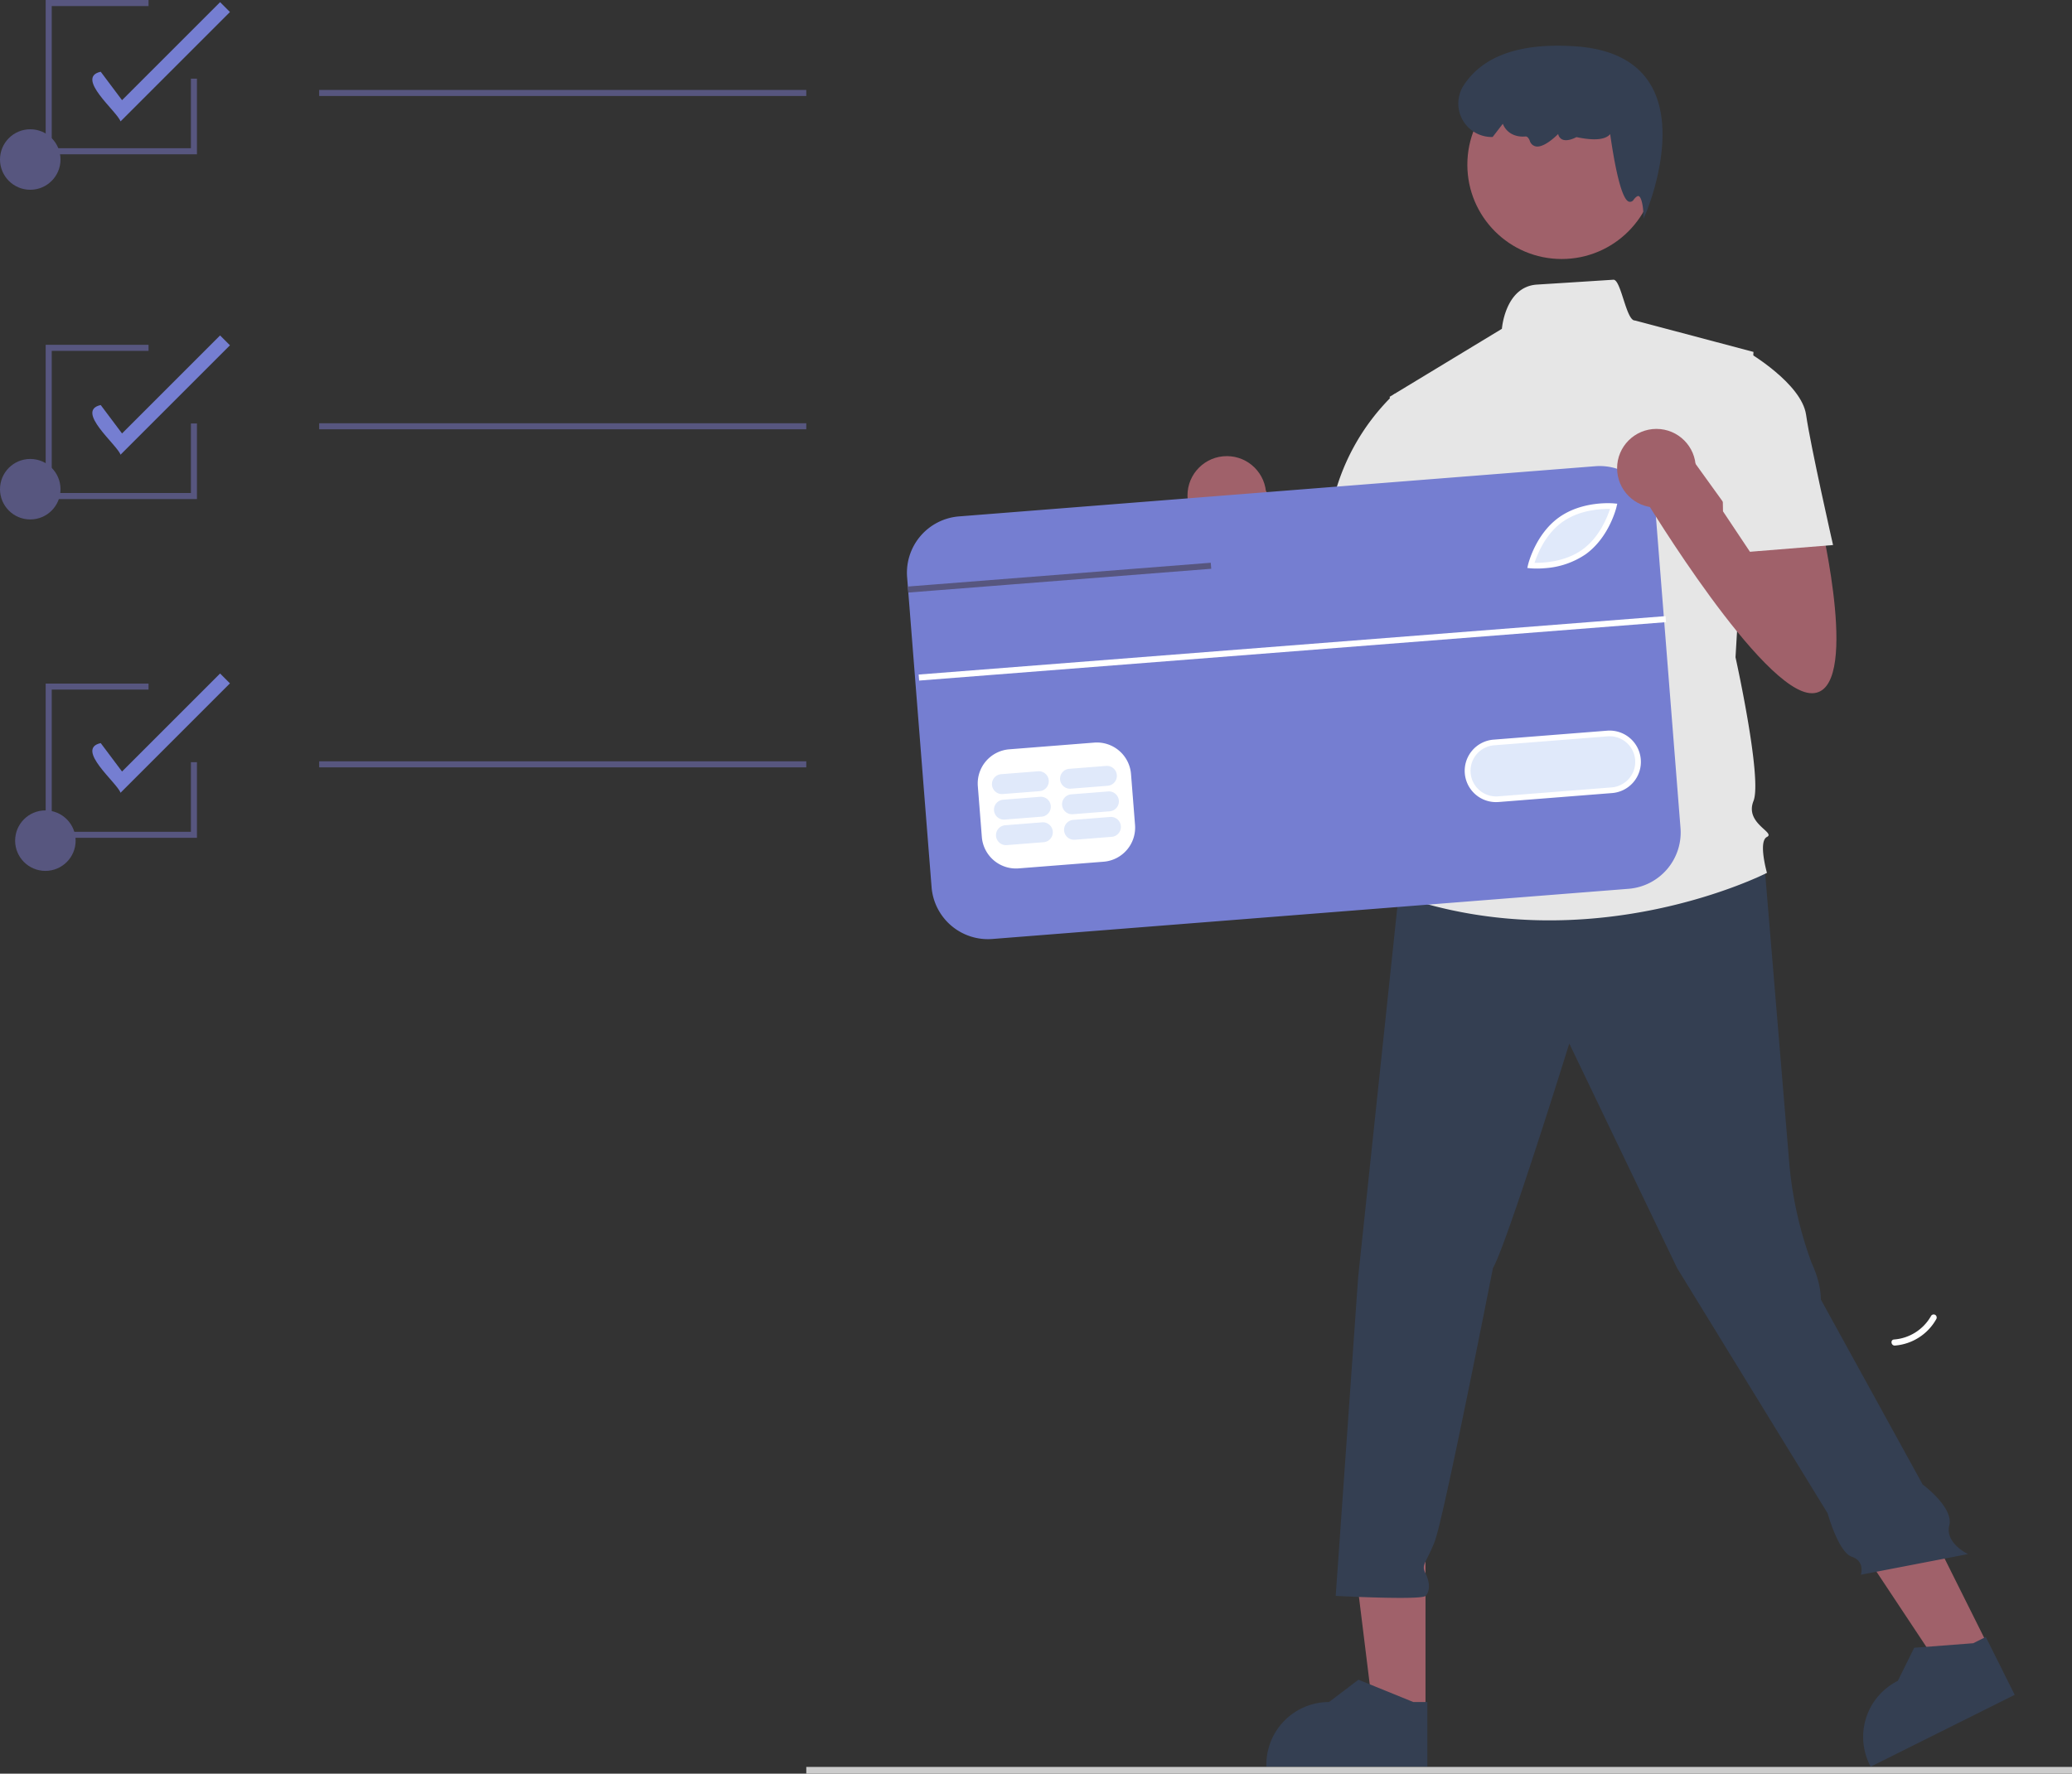 <svg xmlns="http://www.w3.org/2000/svg" width="729.927" height="624.996" viewBox="0 0 729.927 624.996">
  <rect x="0" y="0" width="729.927" height="624.996" fill="#333333" stroke="none"/>
  <g id="mk-pricing-and-limits-reverse" transform="translate(284.038)">
    <path id="Path_375" data-name="Path 375" d="M358.016,591.82a16.385,16.385,0,0,1-13.095,8.381c-1.388.1-1.049,2.233.33,2.134a18.36,18.36,0,0,0,14.507-9.239,1.116,1.116,0,0,0-.234-1.509,1.085,1.085,0,0,0-1.509.234Z" transform="translate(38.271 -128.198)" fill="#fff"/>
    <g id="Group_4" data-name="Group 4" transform="translate(-802.415)">
      <path id="Path_378" data-name="Path 378" d="M826.135,421.491c-1.192-3.52-16.142-15.486-6.981-17.5l7.513,10.017,34.539-34.539,3.474,3.474Z" transform="translate(-265.296 -142.144)" fill="#757ed1"/>
      <ellipse id="Ellipse_34" data-name="Ellipse 34" cx="10.658" cy="10.658" rx="10.658" ry="10.658" transform="translate(523.706 285.564)" fill="#57567f"/>
      <rect id="Rectangle_30" data-name="Rectangle 30" width="171.595" height="2.132" transform="translate(630.819 268.264)" fill="#57567f"/>
      <path id="Path_379" data-name="Path 379" d="M706.25,280.356H652.96V226H689.2v2.132H655.092v50.093h49.027V253.711h2.132Z" transform="translate(-118.492 14.873)" fill="#57567f"/>
    </g>
    <g id="Group_5" data-name="Group 5" transform="translate(-802.415)">
      <path id="Path_377" data-name="Path 377" d="M826.135,309.723c-1.192-3.52-16.142-15.486-6.981-17.5l7.513,10.017L861.206,267.7l3.474,3.474Z" transform="translate(-265.296 -149.499)" fill="#757ed1"/>
      <ellipse id="Ellipse_32" data-name="Ellipse 32" cx="10.658" cy="10.658" rx="10.658" ry="10.658" transform="translate(518.377 161.724)" fill="#57567f"/>
      <rect id="Rectangle_29" data-name="Rectangle 29" width="171.595" height="2.132" transform="translate(630.819 149.141)" fill="#57567f"/>
      <path id="Path_380" data-name="Path 380" d="M706.25,168.356H652.96V114H689.2v2.132H655.092v50.093h49.027V141.711h2.132Z" transform="translate(-118.492 7.502)" fill="#57567f"/>
    </g>
    <g id="Group_6" data-name="Group 6" transform="translate(-802.415)">
      <path id="Path_376" data-name="Path 376" d="M826.135,199.529c-1.192-3.52-16.142-15.486-6.981-17.5l7.513,10.017,34.539-34.539,3.474,3.474Z" transform="translate(-265.296 -156.75)" fill="#757ed1"/>
      <ellipse id="Ellipse_33" data-name="Ellipse 33" cx="10.658" cy="10.658" rx="10.658" ry="10.658" transform="translate(518.377 45.551)" fill="#57567f"/>
      <rect id="Rectangle_28" data-name="Rectangle 28" width="171.595" height="2.132" transform="translate(630.819 31.695)" fill="#57567f"/>
      <path id="Path_381" data-name="Path 381" d="M706.25,54.356H652.96V0H689.2V2.132H655.092V52.225h49.027V27.711h2.132Z" transform="translate(-118.492)" fill="#57567f"/>
    </g>
    <ellipse id="Ellipse_35" data-name="Ellipse 35" cx="13.856" cy="13.856" rx="13.856" ry="13.856" transform="translate(134.292 160.725)" fill="#a0616a"/>
    <path id="Path_383" data-name="Path 383" d="M392.387,570.44H373.946L365.171,499.3h27.221Z" transform="translate(-174.243 32.858)" fill="#a0616a"/>
    <path id="Path_384" data-name="Path 384" d="M569.1,742.79l-56.715,0v-.717A22.076,22.076,0,0,1,534.457,720h0l10.36-7.859L564.148,720H569.1Z" transform="translate(-350.304 -120.252)" fill="#343f52"/>
    <path id="Path_385" data-name="Path 385" d="M235.158,548.389l-16.5,8.234-39.618-59.733,24.356-12.155Z" transform="translate(181.373 31.899)" fill="#a0616a"/>
    <path id="Path_386" data-name="Path 386" d="M371.645,718.4,320.9,743.72l-.32-.642a22.076,22.076,0,0,1,9.894-29.609h0l5.76-11.658,20.8-1.6,4.43-2.211Z" transform="translate(54.06 -121.182)" fill="#343f52"/>
    <rect id="Rectangle_31" data-name="Rectangle 31" width="445.889" height="2.388" transform="translate(0 622.608)" fill="#ccc"/>
    <path id="Path_387" data-name="Path 387" d="M484.547,441.511s7.37,88.62,8.953,107.61a135.047,135.047,0,0,0,7.912,34.815s3.165,6.33,3.165,12.66l35.869,65.189s10.961,8.057,9.379,14.387,6.609,10.127,6.609,10.127l-37.774,7.28s1.583-4.747-3.165-6.33-8.526-15.308-8.526-15.308l-53.031-86.422-37.98-79.124s-22.155,71.211-26.9,79.124c0,0-17.407,88.619-20.572,96.531s-4.747,7.912-3.165,11.077,1.583,6.33,0,7.912-31.65,0-31.65,0l7.912-112.356,14.242-134.51,72.794-22.155Z" transform="translate(-147.163 -138.686)" fill="#343f52"/>
    <circle id="Ellipse_36" data-name="Ellipse 36" cx="33.232" cy="33.232" r="33.232" transform="translate(232.882 24.803)" fill="#a0616a"/>
    <path id="Path_389" data-name="Path 389" d="M499.907,232.822l.929-2.158c.12-.279,11.872-28.062,1.455-45.2-4.822-7.934-13.591-12.413-26.061-13.312-19.512-1.411-32.866,3.218-39.7,13.747a11.8,11.8,0,0,0,9.949,18.184h.262l3.585-4.655.209.453c1.3,2.808,4.279,4.345,7.77,4.009.594-.043,1.12.47,1.543,1.567a2.788,2.788,0,0,0,2.086,1.933c2.58.5,6.257-2.747,7.9-4.367a2.641,2.641,0,0,0,1.231,1.813c1.735,1,4.434-.307,5.209-.723,6.173,1.311,10.168.961,11.88-1.041,1.161,8.211,3.651,22.989,6.638,23.808a1.493,1.493,0,0,0,1.63-.712c.719-.934,1.362-1.4,1.763-1.268.972.309,1.545,3.509,1.627,5.574Z" transform="translate(-204.956 -155.803)" fill="#343f52"/>
    <g id="Group_7" data-name="Group 7" transform="translate(35.458 98.567)">
      <path id="Path_382" data-name="Path 382" d="M580.893,340.132s14.242,60.134-3.165,60.134-58.552-68.047-58.552-68.047l14.242-17.407L558.982,350.3l1.339-18.084Z" transform="translate(-410.281 -244.965)" fill="#a0616a"/>
      <path id="Path_388" data-name="Path 388" d="M399.6,290.543l39.561-23.969s1.1-14.884,12.368-15.584c5.659-.352,14.151-.889,26.9-1.711,2.693-.174,4.511,14.561,7.6,14.361l41.759,11.077-6.33,107.608s9.495,42.727,6.33,50.639,7.912,11.077,4.747,12.66,0,12.66,0,12.66-61.717,31.65-129.763,7.912l6.33-20.572a16.606,16.606,0,0,1,3.165-15.825s-6.33-9.495,1.582-17.407c0,0-3.165-14.242,4.747-20.572l1.582-22.155-4.747-11.077Z" transform="translate(-229.564 -249.278)" fill="#e6e6e6"/>
      <path id="Path_390" data-name="Path 390" d="M539.475,289.638l-15.786-2.565A77.073,77.073,0,0,0,501.5,327.618c-4.747,25.32-6.33,30.067-6.33,30.067l37.979,9.495,20.572-39.562Z" transform="translate(-352.03 -246.791)" fill="#e6e6e6"/>
      <rect id="Rectangle_32" data-name="Rectangle 32" width="124.054" height="249.73" transform="matrix(-0.079, -0.997, 0.997, -0.079, 14.932, 220.665)" fill="#fff"/>
      <path id="Path_391" data-name="Path 391" d="M461.812,329.655c6.093-4.351,13.828-4.665,16.783-4.6-.9,2.814-3.7,10.031-9.8,14.384s-13.833,4.667-16.783,4.606C452.917,341.228,455.719,334.008,461.812,329.655Z" transform="translate(-230.916 -244.292)" fill="#e0e9fa"/>
      <path id="Path_392" data-name="Path 392" d="M451.988,403.4l39.975-3.153a9.022,9.022,0,0,1,1.419,17.989h0l-39.975,3.153a9.022,9.022,0,0,1-1.419-17.989Z" transform="translate(-245.128 -239.345)" fill="#e0e9fa"/>
      <path id="Path_393" data-name="Path 393" d="M447.006,328.623l224.129-17.682a19.912,19.912,0,0,1,21.414,18.288l8.62,109.193a19.924,19.924,0,0,1-18.291,21.424L458.749,477.528a19.912,19.912,0,0,1-21.414-18.288l-8.191-103.783-.165-2.12-.261-3.3a19.912,19.912,0,0,1,18.289-21.414Zm6.618,95,1.42,17.989a12.06,12.06,0,0,0,12.941,11.043L497.97,450.3a12.06,12.06,0,0,0,11.043-12.94l-1.42-17.989a12.064,12.064,0,0,0-12.94-11.042l-29.975,2.365a12.074,12.074,0,0,0-11.053,12.938Zm233.554-9.38a11.027,11.027,0,0,0-11.846-10.116l-39.974,3.155a11.023,11.023,0,1,0,1.715,21.979l.021.005,39.974-3.155a11.014,11.014,0,0,0,10.11-11.869Zm-8.558-88.975.273-1.118-1.15-.105c-.45-.048-11.083-1-19.36,4.91s-10.815,16.287-10.926,16.72L647.2,346.8l1.147.116a30.3,30.3,0,0,0,4.891-.032,28.923,28.923,0,0,0,14.472-4.888c8.278-5.913,10.815-16.286,10.916-16.723Z" transform="translate(-428.655 -245.224)" fill="#757ed1"/>
      <path id="Path_394" data-name="Path 394" d="M616.914,427.923l12.992-1.025a3.509,3.509,0,1,1,.552,7l-12.992,1.025a3.509,3.509,0,1,1-.552-7Z" transform="translate(-558.317 -237.59)" fill="#e0e9fa"/>
      <path id="Path_395" data-name="Path 395" d="M639.419,429.7l12.992-1.025a3.509,3.509,0,0,1,.552,7l-12.992,1.025a3.509,3.509,0,0,1-.552-7Z" transform="translate(-604.808 -237.473)" fill="#e0e9fa"/>
      <path id="Path_396" data-name="Path 396" d="M617.58,419.484l12.992-1.025a3.509,3.509,0,0,1,.552,7l-12.992,1.025a3.509,3.509,0,1,1-.552-7Z" transform="translate(-559.693 -238.145)" fill="#e0e9fa"/>
      <path id="Path_397" data-name="Path 397" d="M640.084,421.259l12.992-1.025a3.509,3.509,0,1,1,.552,7l-12.992,1.025a3.509,3.509,0,1,1-.552-7Z" transform="translate(-606.182 -238.028)" fill="#e0e9fa"/>
      <path id="Path_398" data-name="Path 398" d="M618.246,411.045l12.992-1.025a3.509,3.509,0,0,1,.552,7L618.8,418.041a3.509,3.509,0,1,1-.552-7Z" transform="translate(-561.069 -238.701)" fill="#e0e9fa"/>
      <path id="Path_399" data-name="Path 399" d="M640.75,412.82l12.992-1.025a3.509,3.509,0,1,1,.552,7L641.3,419.816a3.509,3.509,0,1,1-.552-7Z" transform="translate(-607.558 -238.584)" fill="#e0e9fa"/>
      <rect id="Rectangle_33" data-name="Rectangle 33" width="2.132" height="263.908" transform="matrix(-0.078, -0.997, 0.997, -0.078, 4.296, 141.249)" fill="#fff"/>
      <path id="Path_400" data-name="Path 400" d="M436,194.435l.165,2.121,9.156-.718,97.557-7.663-.176-2.123-97.546,7.665Z" transform="translate(-435.675 -86.323)" fill="#57567f"/>
    </g>
    <path id="Path_401" data-name="Path 401" d="M438.892,331.132s14.242,60.134-3.165,60.134-58.552-68.047-58.552-68.047l14.242-17.407L416.982,341.3l1.339-18.084Z" transform="translate(-81.479 -146.991)" fill="#a0616a"/>
    <ellipse id="Ellipse_37" data-name="Ellipse 37" cx="13.856" cy="13.856" rx="13.856" ry="13.856" transform="translate(285.637 151.133)" fill="#a0616a"/>
    <path id="Path_402" data-name="Path 402" d="M378.293,282.642l9.495-9.495s18.99,11.077,20.572,22.155,9.495,45.892,9.495,45.892l-29.276,2.374-9.495-14.242Z" transform="translate(-56.145 -149.14)" fill="#e6e6e6"/>
  </g>
</svg>
